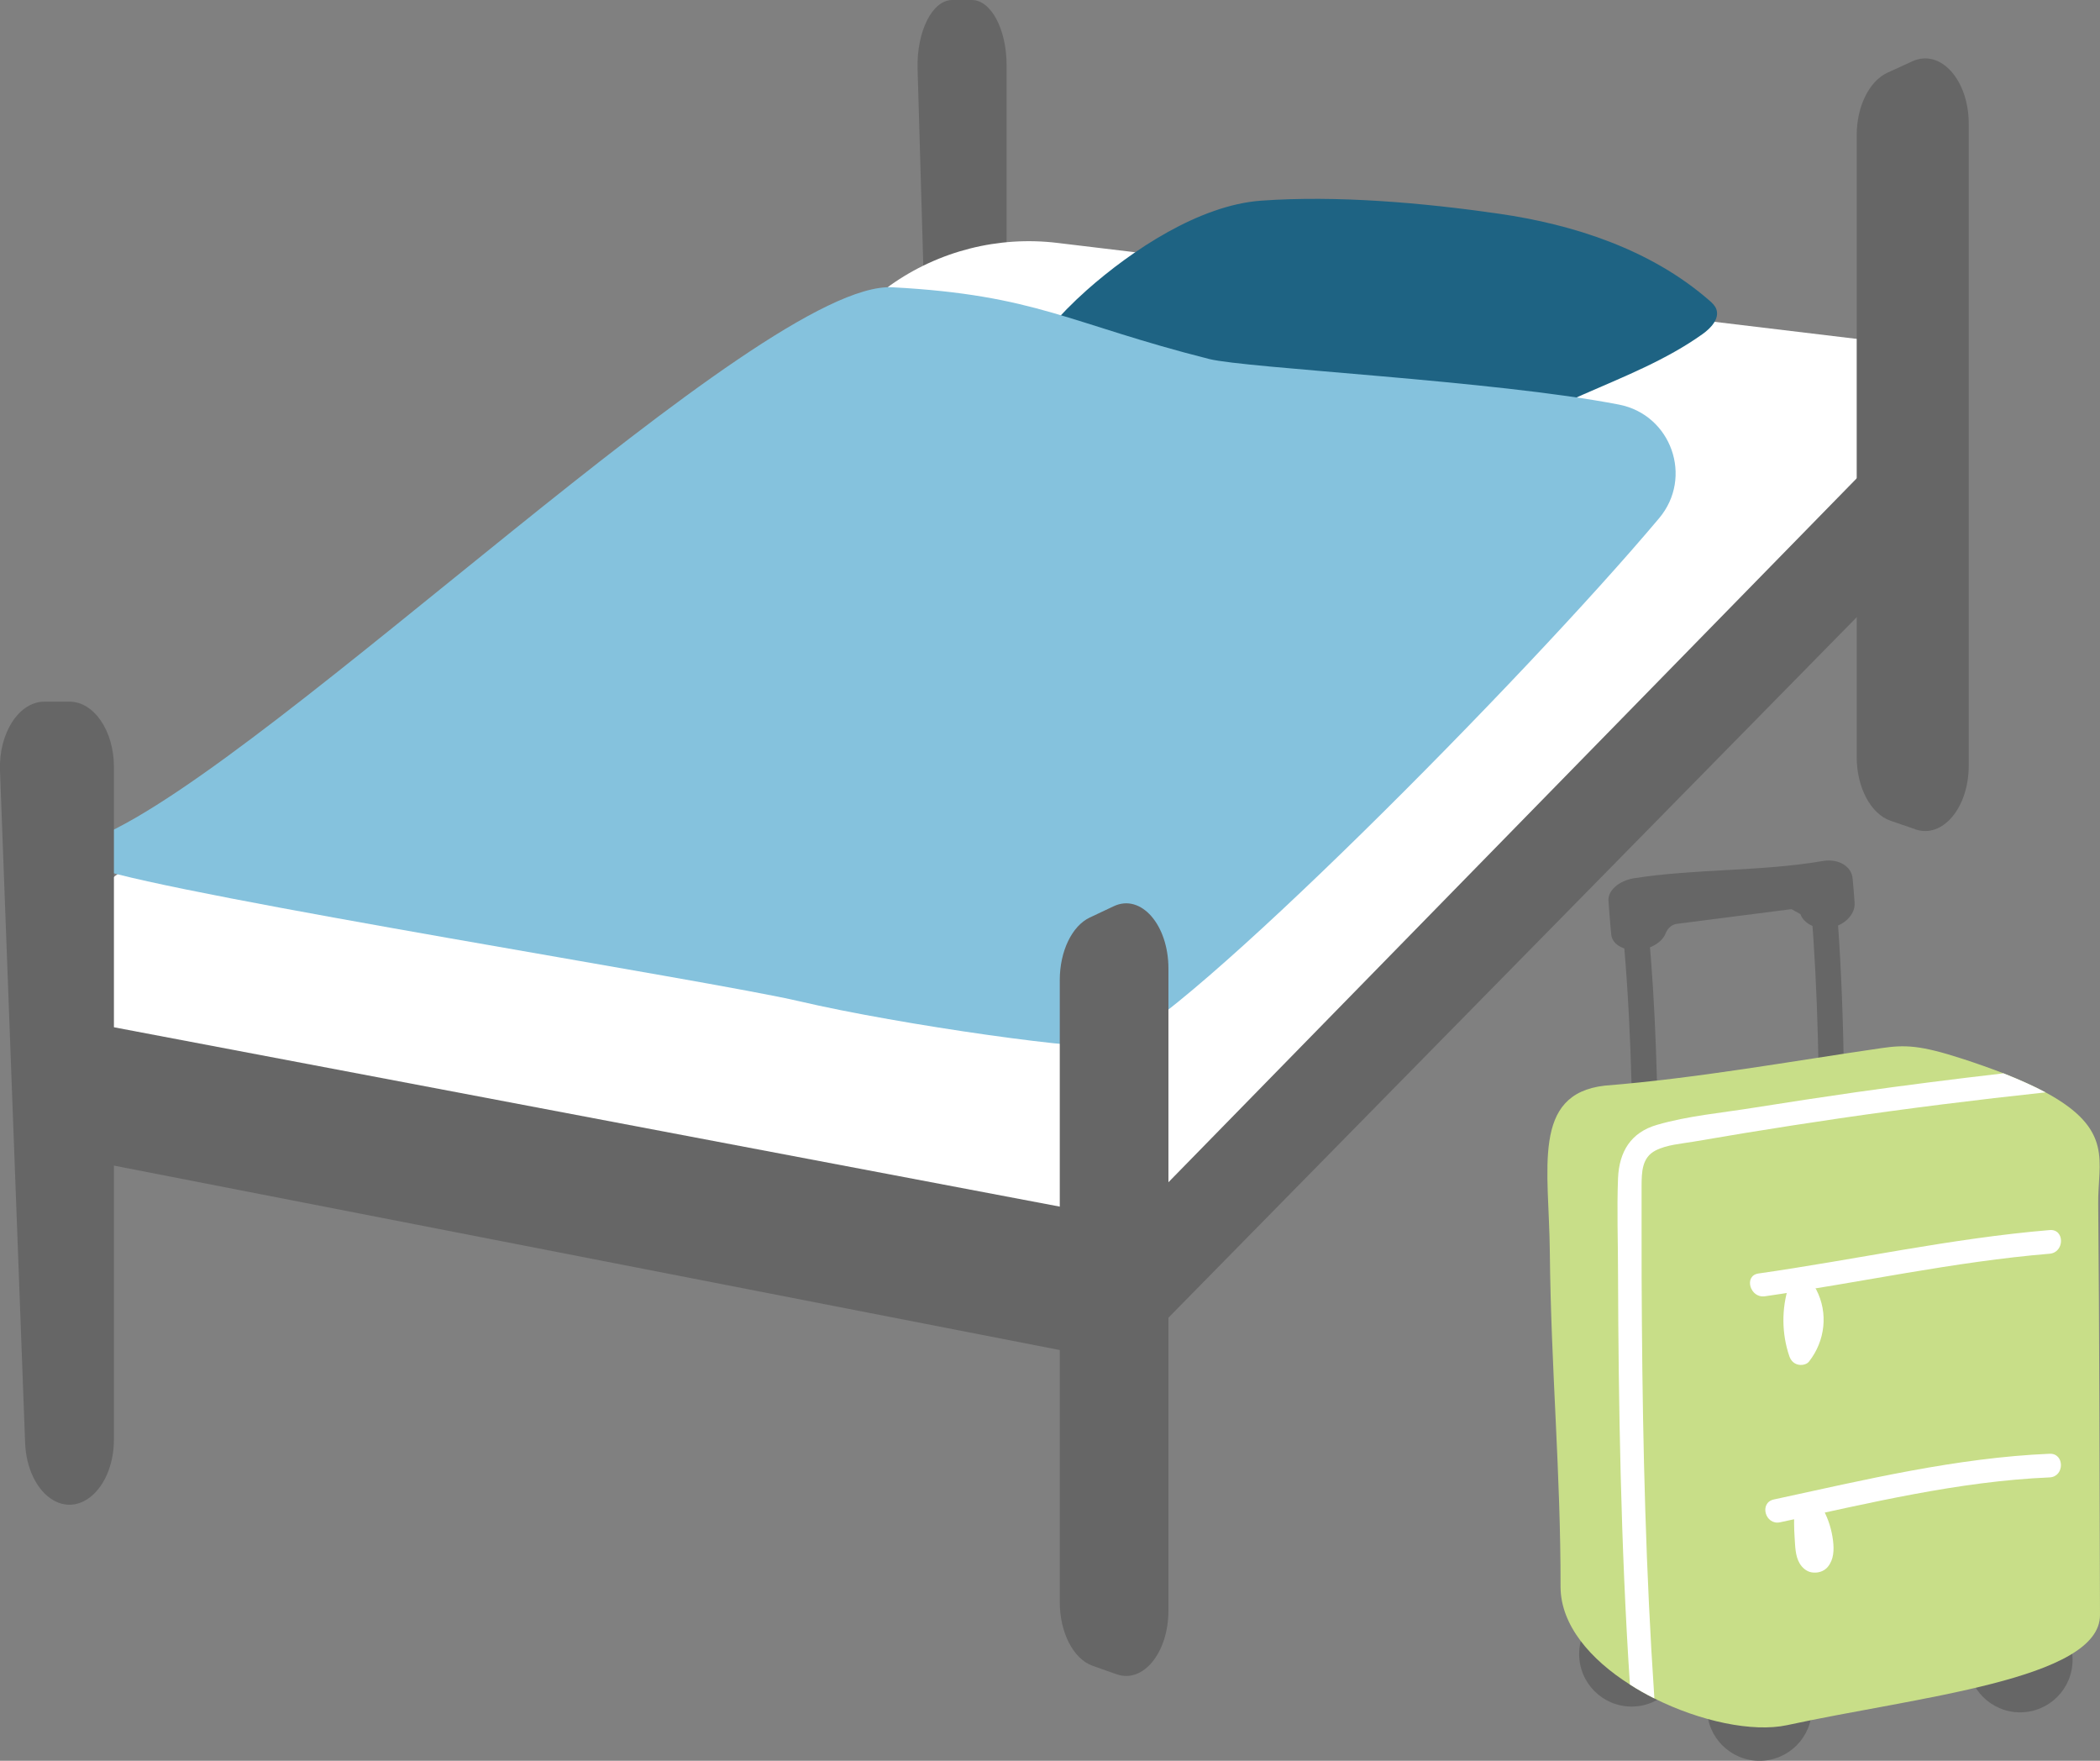 <svg xmlns="http://www.w3.org/2000/svg" id="Ebene_2" viewBox="0 0 199.82 167.51"><rect x="0" y="0" width="199.82" height="167.51" fill="#808080" stroke="none"/><g id="Ebene_2-2"><g id="Ebene_1-2"><polygon points="106.98 129.63 2.9 109.34 2.9 99.83 91.34 23.76 174.02 39.82 186.75 48.46 106.98 129.63" style="fill:#666;"></polygon><path d="m91.25,75.96h0c-1.2-.89-2.01-3.02-2.08-5.44l-1.86-63.97c-.1-3.56,1.4-6.55,3.3-6.55h1.86c1.83,0,3.31,2.78,3.31,6.21v63.97c0,4.39-2.35,7.39-4.52,5.78h-.01Z" style="fill:#666;"></path><path d="m180,42.1l-72.35,73.98L5.27,96.67l-1.28-8.03L84.7,27.15c4.62-3.28,10.3-4.72,15.92-4.04l82.8,9.94-3.43,9.06h0Z" style="fill:#fff;"></path><path d="m182.25,78.89l-2.36-.81c-1.88-.65-3.22-3.16-3.22-6.06V12.85c0-2.73,1.19-5.14,2.94-5.94l2.36-1.08c2.67-1.22,5.36,1.77,5.36,5.94v61.07c0,3.99-2.48,6.95-5.08,6.06h0Z" style="fill:#666;"></path><path d="m96.55,35.66c-.26.41-.51.95-.25,1.36.24.37-10.11,12.61-9.68,12.62,6.62.13,12.97,2.51,19.52,3.49,4.57.68,20.1-11.53,24.63-10.62,3.03.61,6.03,1.64,9.12,1.57,6.02-5.96,15.2-7.37,22.1-12.29.81-.57,1.67-1.49,1.31-2.41-.13-.33-.41-.59-.68-.82-5.54-4.81-12.81-7.2-20.07-8.24-7.16-1.03-15.33-1.75-22.55-1.23-5.87.42-12.31,4.72-16.58,8.5-2.65,2.35-4.98,5.07-6.87,8.07Z" style="fill:#1e6383;"></path><path d="m9.42,79.59c-.91.39-1.99,1.19-1.62,2.1.21.51.79.73,1.31.9,8.33,2.75,58.59,10.71,66.89,12.65,9.72,2.28,28.17,4.86,29.9,4.26,6.79-2.37,39.13-34.93,51.97-50.2,3.27-3.89,1.16-9.84-3.82-10.81-11.79-2.29-35.51-3.45-39.01-4.34-13.32-3.37-16.42-6.09-30.13-6.82-12.5-.66-58.77,45.07-75.48,52.25h0Z" style="fill:#85c2dd;"></path><path d="m106.25,159.28l-2.29-.81c-1.83-.65-3.12-3.16-3.12-6.06v-59.18c0-2.73,1.16-5.14,2.85-5.94l2.29-1.08c2.59-1.22,5.2,1.77,5.2,5.94v61.07c0,3.99-2.4,6.95-4.92,6.06h0Z" style="fill:#666;"></path><path d="m5.06,142.71h0c-1.54-.89-2.58-3.02-2.67-5.44L0,73.3c-.13-3.56,1.8-6.55,4.23-6.55h2.38c2.34,0,4.23,2.78,4.23,6.21v63.97c0,4.39-3.01,7.39-5.79,5.78h0Z" style="fill:#666;"></path><circle cx="167.42" cy="162.52" r="4.99" style="fill:#666;"></circle><circle cx="155.25" cy="157.36" r="4.99" style="fill:#666;"></circle><circle cx="192.22" cy="157.91" r="4.99" style="fill:#666;"></circle><ellipse cx="174.3" cy="150.78" rx="5.29" ry="7.67" transform="translate(-29.39 258.61) rotate(-68.76)" style="fill:#666;"></ellipse><path d="m156.23,114.02c6.13-.34,12.2-.09,18.32-.32.52-.02.97-.38.97-.78,0-9.5-.05-19.27-.95-28.94-.03-.37-.47-.61-.96-.53-6.17,1-12.34,1.9-18.52,2.83-.5.08-.87.44-.83.81.87,8.25,1.1,17.09,1.13,26.34,0,.36.36.61.83.58h0Zm15.9-2.14c-4.51.1-9,.02-13.53.18-.46.02-.81-.24-.81-.58-.04-8.02-.25-15.77-.94-23.08-.04-.38.35-.74.85-.81,4.56-.64,9.12-1.23,13.68-1.88.49-.07.91.17.94.54.69,8.24.79,16.61.8,24.85,0,.41-.46.77-.99.78Z" style="fill:#666;"></path><path d="m156.11,90.35c1.14-.15,2.07-.78,2.37-1.54.19-.48.57-.85,1.07-.92,3.63-.48,7.27-.92,10.91-1.4l.85.47c.32.89,1.42,1.47,2.69,1.32,1.44-.17,2.55-1.25,2.47-2.41-.05-.77-.12-1.54-.19-2.31-.11-1.17-1.38-1.9-2.83-1.65-5.96,1.02-12,.71-17.97,1.64-1.43.23-2.5,1.17-2.43,2.14.05.67.19,2.59.27,3.26.12.97,1.34,1.59,2.78,1.41h0Z" style="fill:#666;"></path><path d="m199.82,153.63c.02,6.15-17.44,7.81-29.78,10.49-3.26.7-8.27-.36-12.64-2.55-.8-.4-1.58-.84-2.32-1.32-3.75-2.38-6.57-5.64-6.59-9.27.02-10.96-.91-20.72-1.02-31.86-.07-7.89-1.78-15.04,5.22-15.84,8.81-.7,17.78-2.33,26.34-3.57,2.21-.32,3.64-.3,7.65,1,1.48.48,2.8.95,3.96,1.4,1.59.63,2.91,1.23,4,1.81,6.59,3.56,4.95,6.62,5.01,10.63.11,10.87.13,27.68.17,39.08h0Z" style="fill:#c8de88;"></path><path d="m194.64,103.92c-6.55.7-13.08,1.52-19.6,2.47-3.01.44-6.02.91-9.03,1.4-1.62.27-3.24.54-4.87.82-1.17.2-2.54.29-3.61.84-1.31.67-1.32,2.07-1.33,3.37,0,1.39,0,2.78,0,4.17,0,2.99,0,5.97.03,8.95.09,11.84.38,23.69,1.18,35.5v.13c-.8-.4-1.58-.84-2.32-1.32-.44-6.66-.71-13.33-.88-20-.16-6.34-.23-12.69-.25-19.04,0-3.03-.12-6.1,0-9.13.11-2.51,1.21-4.35,3.71-5.07,2.95-.86,6.18-1.14,9.21-1.63,3.25-.52,6.5-1.01,9.76-1.48,4.66-.66,9.33-1.25,14-1.79,1.59.63,2.91,1.23,4,1.81h.01Z" style="fill:#fff;"></path><path d="m169.08,143.74c8.17-1.76,17.59-3.99,25.94-4.31" style="fill:#0f4d63;"></path><path d="m169.38,144.82c8.46-1.82,16.96-3.9,25.64-4.27,1.44-.06,1.45-2.31,0-2.25-8.88.38-17.59,2.48-26.24,4.35-1.41.31-.82,2.47.6,2.17h0Z" style="fill:#fff;"></path><path d="m167.63,122.24c9.58-1.36,17.75-3.31,27.4-4.09" style="fill:#0f4d63;"></path><path d="m167.93,123.32c9.04-1.3,17.98-3.29,27.1-4.05,1.43-.12,1.45-2.37,0-2.25-9.32.78-18.45,2.81-27.7,4.13-1.43.2-.82,2.37.6,2.17h0Z" style="fill:#fff;"></path><path d="m171.28,122.68c-.63,1.95-.61,4.1.07,6.04,1.21-1.52,1.42-3.76.51-5.48" style="fill:#0f4d63;"></path><path d="m170.19,122.38c-.68,2.14-.66,4.51.07,6.64.13.38.39.68.79.79.35.1.86.02,1.09-.29,1.53-1.96,1.84-4.61.68-6.84-.27-.52-1.05-.72-1.54-.4-.53.34-.69.98-.4,1.54.06.11.11.22.16.33-.11-.26.03.11.05.15.07.2.12.41.16.61,0,.06.02.12.03.18-.02-.15-.02-.16,0-.03,0,.09.02.18.02.27,0,.23,0,.45,0,.68-.03.3.03-.12,0,.11-.02.12-.04.24-.07.36-.05.21-.11.41-.18.61-.02.06-.04.11-.07.17.05-.13.06-.14,0-.02-.04.08-.08.16-.12.24-.06.11-.12.21-.19.31-.03.04-.26.36-.09.14l1.88.5c-.16-.48-.29-.96-.38-1.46-.02-.11-.04-.21-.05-.32.03.24-.02-.2-.02-.24-.02-.23-.03-.47-.03-.7s0-.47.02-.7c0-.14.02-.29.04-.43.02-.25-.03.14.02-.13.08-.5.19-.99.35-1.47.18-.56-.21-1.25-.79-1.38-.61-.14-1.19.18-1.38.79h-.04Z" style="fill:#fff;"></path><path d="m171.86,143.64c-.06,1.28-.02,2.57.14,3.85.05.45.26,1.03.71,1.01.45,0,.63-.59.63-1.05,0-1.13-.28-2.27-.83-3.26" style="fill:#0f4d63;"></path><path d="m170.74,143.64c-.04.86-.04,1.72.02,2.58s.05,1.78.48,2.51c.24.41.64.76,1.12.85.57.1,1.18-.06,1.56-.52.58-.71.6-1.61.5-2.48-.13-1.05-.43-2.03-.93-2.96-.28-.52-1.04-.73-1.54-.4-.53.34-.7.99-.4,1.54.09.17.21.36.27.55-.09-.28.03.08.05.14.03.08.06.16.08.25.06.19.11.39.16.59.03.11.04.23.07.34.05.24-.02-.22,0,.05.02.2.04.4.04.61v.29c0,.2.07-.26,0-.05,0,.05-.11.28-.02.1.04-.1.05-.1,0-.02-.06.1-.03.07.08-.09-.08.08-.04.06.11-.07-.07.04-.06.04.04,0,.08-.05.17-.07.27-.06.2.04.25.04.13.02.12.03.23.09.31.18l-.04-.04c.11.16.14.19.07.09-.02-.03-.04-.07-.06-.11.07.17.08.21.04.09l-.02-.06c-.02-.08-.03-.17-.06-.25.02.19.03.24.02.13,0-.05,0-.09-.02-.14,0-.12-.03-.25-.04-.37-.02-.22-.04-.44-.05-.66-.06-.88-.06-1.75-.02-2.63.03-.59-.54-1.15-1.12-1.12-.63.03-1.1.49-1.12,1.12h.02Z" style="fill:#fff;"></path></g></g></svg>
